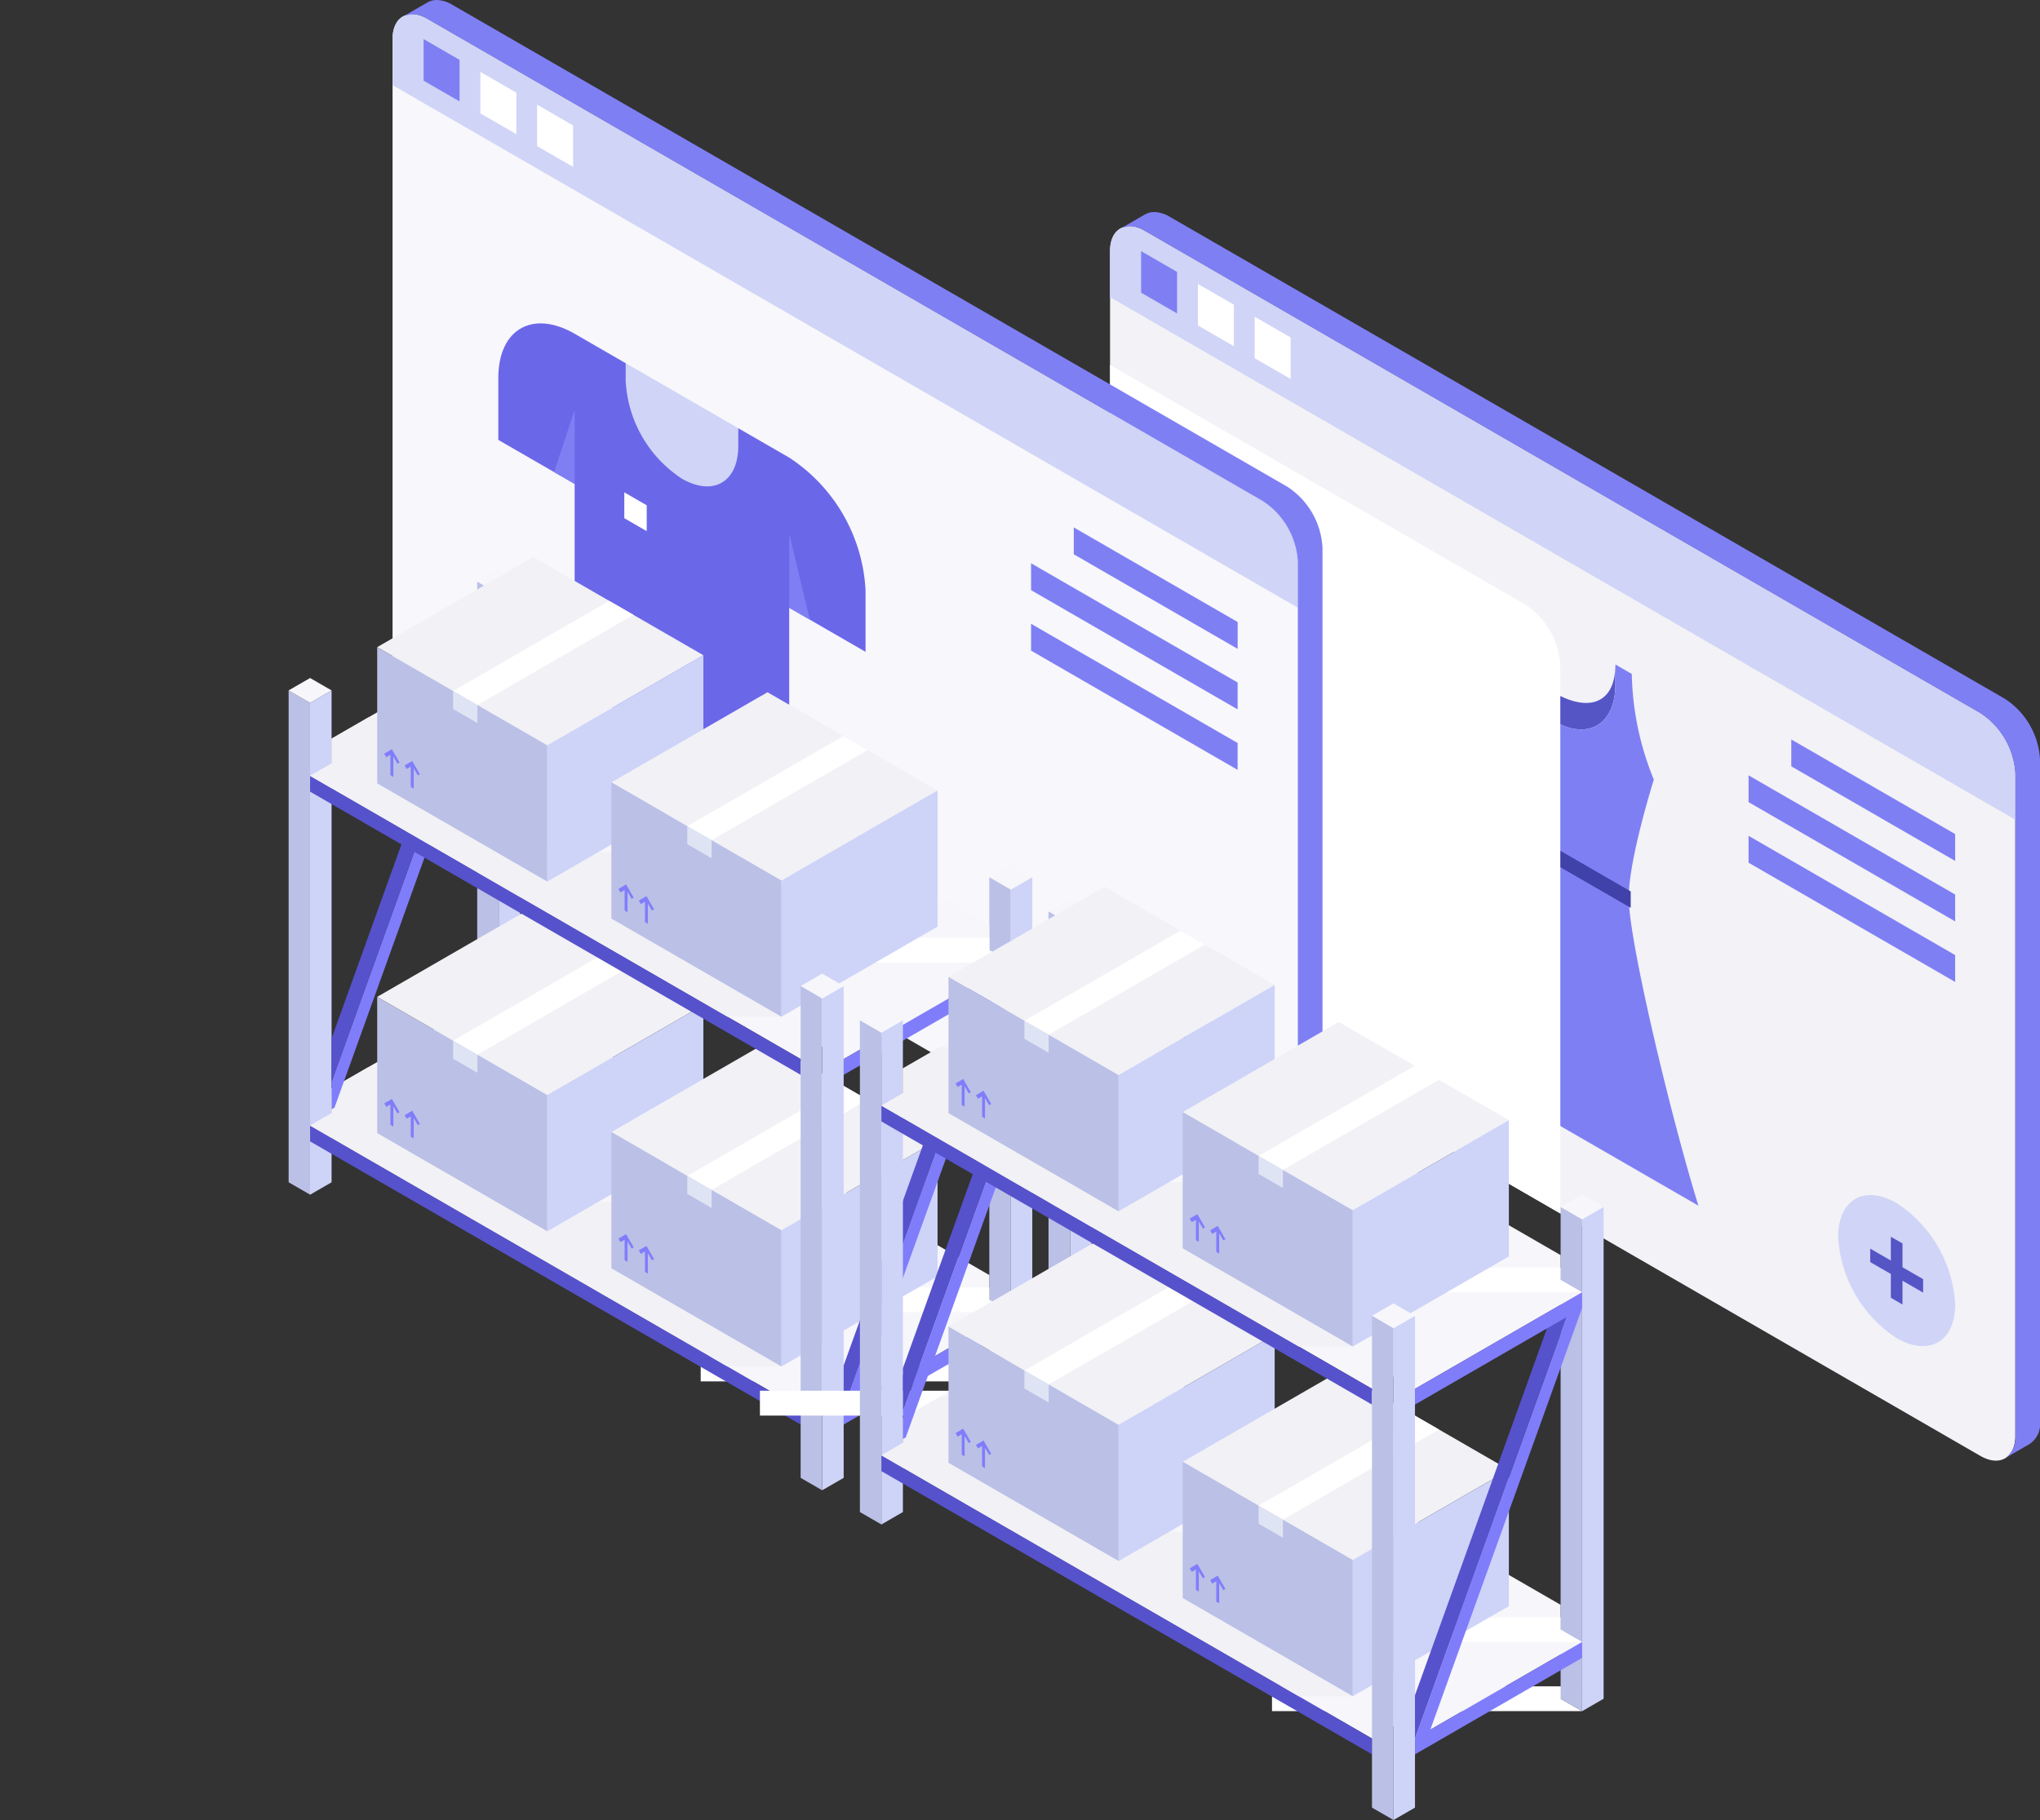 <?xml version="1.0" encoding="UTF-8"?> <svg xmlns="http://www.w3.org/2000/svg" xmlns:xlink="http://www.w3.org/1999/xlink" width="195.107" height="174.115" viewBox="0 0 195.107 174.115"><rect x="0" y="0" width="195.107" height="174.115" fill="#333333" stroke="none"/><defs><clipPath id="clip-path"><rect id="Rectangle_68094" data-name="Rectangle 68094" width="157.563" height="139.735" fill="none"></rect></clipPath><clipPath id="clip-path-3"><path id="Path_195386" data-name="Path 195386" d="M108.832,31.318l-2.186,1.263a2.4,2.4,0,0,1,2.268.271l79.9,46.129a7.415,7.415,0,0,1,3.341,5.788v63.338a2.4,2.4,0,0,1-.889,2.094l2.162-1.249a2.272,2.272,0,0,0,1.089-2.208V83.406a7.416,7.416,0,0,0-3.341-5.788l-79.9-46.128a3,3,0,0,0-1.478-.45,1.718,1.718,0,0,0-.965.278" transform="translate(-106.646 -31.04)" fill="none"></path></clipPath><linearGradient id="linear-gradient" x1="-0.337" y1="0.906" x2="-0.333" y2="0.906" gradientUnits="objectBoundingBox"><stop offset="0" stop-color="#4141aa"></stop><stop offset="0.382" stop-color="#4141aa"></stop><stop offset="0.438" stop-color="#7f7ff4"></stop><stop offset="1" stop-color="#7f7ff4"></stop></linearGradient><clipPath id="clip-path-5"><rect id="Rectangle_68091" data-name="Rectangle 68091" width="43.068" height="81.185" fill="none"></rect></clipPath><clipPath id="clip-path-6"><path id="Path_195387" data-name="Path 195387" d="M144.729,76.344,105,53.409v52.462a7.412,7.412,0,0,0,3.341,5.788l39.726,22.935V82.132a7.413,7.413,0,0,0-3.342-5.788" transform="translate(-105.004 -53.409)" fill="none"></path></clipPath><linearGradient id="linear-gradient-2" x1="-1.593" y1="1.291" x2="-1.578" y2="1.291" gradientUnits="objectBoundingBox"><stop offset="0" stop-color="#dce1f4"></stop><stop offset="0.068" stop-color="#dfe3f5"></stop><stop offset="0.736" stop-color="#fff"></stop><stop offset="1" stop-color="#fff"></stop></linearGradient><clipPath id="clip-path-7"><path id="Path_195403" data-name="Path 195403" d="M4.787,0a1.71,1.71,0,0,0-.959.278L1.642,1.541a2.4,2.4,0,0,1,2.268.272l79.9,46.129a7.416,7.416,0,0,1,3.341,5.788v63.338a2.4,2.4,0,0,1-.889,2.094l2.162-1.249A2.272,2.272,0,0,0,89.51,115.7V52.366a7.418,7.418,0,0,0-3.341-5.788L6.271.45A3,3,0,0,0,4.8,0Z" transform="translate(-1.642)" fill="none"></path></clipPath><linearGradient id="linear-gradient-3" x1="0.168" y1="1.044" x2="0.173" y2="1.044" xlink:href="#linear-gradient"></linearGradient><clipPath id="clip-path-8"><rect id="Rectangle_68048" data-name="Rectangle 68048" width="29.659" height="2.374" fill="none"></rect></clipPath><clipPath id="clip-path-9"><path id="Path_195254" data-name="Path 195254" d="M287.782,388.247h29.659l-2.056,1.187,2.056,1.187H287.782Z" transform="translate(-287.782 -388.247)" fill="none"></path></clipPath><linearGradient id="linear-gradient-4" x1="2.912" y1="18.673" x2="2.905" y2="18.673" gradientUnits="objectBoundingBox"><stop offset="0" stop-color="#c4cae9"></stop><stop offset="0.379" stop-color="#e0e3f3"></stop><stop offset="0.758" stop-color="#f6f7fb"></stop><stop offset="1" stop-color="#fff"></stop></linearGradient><clipPath id="clip-path-10"><rect id="Rectangle_68059" data-name="Rectangle 68059" width="153.37" height="120.824" fill="none"></rect></clipPath><clipPath id="clip-path-11"><rect id="Rectangle_68055" data-name="Rectangle 68055" width="14.098" height="2.375" fill="none"></rect></clipPath><clipPath id="clip-path-12"><path id="Path_195269" data-name="Path 195269" d="M287.785,354.688h12.042v1.187l2.056,1.187h-14.1Z" transform="translate(-287.785 -354.688)" fill="none"></path></clipPath><linearGradient id="linear-gradient-5" x1="5.022" y1="21.453" x2="5.008" y2="21.453" gradientUnits="objectBoundingBox"><stop offset="0" stop-color="#d1d7f3"></stop><stop offset="0.035" stop-color="#d3d9f3"></stop><stop offset="0.391" stop-color="#ebeef9"></stop><stop offset="0.722" stop-color="#fafafd"></stop><stop offset="1" stop-color="#fff"></stop></linearGradient><clipPath id="clip-path-13"><rect id="Rectangle_68057" data-name="Rectangle 68057" width="4.112" height="1.187" fill="none"></rect></clipPath><clipPath id="clip-path-14"><path id="Path_195270" data-name="Path 195270" d="M540.492,218.378H536.38l2.056-1.187Z" transform="translate(-536.38 -217.191)" fill="none"></path></clipPath><linearGradient id="linear-gradient-6" x1="26.7" y1="65.743" x2="26.652" y2="65.743" xlink:href="#linear-gradient-5"></linearGradient><clipPath id="clip-path-15"><rect id="Rectangle_68058" data-name="Rectangle 68058" width="45.08" height="28.657" fill="none"></rect></clipPath><clipPath id="clip-path-18"><path id="Path_195293" data-name="Path 195293" d="M287.782,184.87h12.042v1.187l2.056,1.188h-14.1Z" transform="translate(-287.782 -184.87)" fill="none"></path></clipPath><linearGradient id="linear-gradient-7" x1="5.022" y1="35.545" x2="5.008" y2="35.545" xlink:href="#linear-gradient-5"></linearGradient><clipPath id="clip-path-20"><path id="Path_195294" data-name="Path 195294" d="M540.492,48.557H536.38l2.056-1.187Z" transform="translate(-536.38 -47.37)" fill="none"></path></clipPath><linearGradient id="linear-gradient-8" x1="26.7" y1="93.944" x2="26.652" y2="93.944" xlink:href="#linear-gradient-5"></linearGradient><clipPath id="clip-path-24"><path id="Path_195314" data-name="Path 195314" d="M10.436,548.373H40.095l-2.056,1.187,2.056,1.187H10.436Z" transform="translate(-10.436 -548.373)" fill="none"></path></clipPath><linearGradient id="linear-gradient-9" x1="1.069" y1="5.386" x2="1.063" y2="5.386" xlink:href="#linear-gradient-4"></linearGradient><clipPath id="clip-path-26"><path id="Path_195316" data-name="Path 195316" d="M259.03,404.846h29.659l-2.057,1.187,2.057,1.187H259.03Z" transform="translate(-259.03 -404.846)" fill="none"></path></clipPath><linearGradient id="linear-gradient-10" x1="2.721" y1="17.295" x2="2.714" y2="17.295" xlink:href="#linear-gradient-4"></linearGradient><clipPath id="clip-path-29"><path id="Path_195329" data-name="Path 195329" d="M10.439,514.814H22.481V516l2.056,1.187h-14.1Z" transform="translate(-10.439 -514.814)" fill="none"></path></clipPath><linearGradient id="linear-gradient-11" x1="1.146" y1="8.169" x2="1.132" y2="8.169" xlink:href="#linear-gradient-5"></linearGradient><clipPath id="clip-path-31"><path id="Path_195330" data-name="Path 195330" d="M263.146,378.5h-4.112l2.056-1.187Z" transform="translate(-259.034 -377.317)" fill="none"></path></clipPath><linearGradient id="linear-gradient-12" x1="13.411" y1="39.166" x2="13.363" y2="39.166" xlink:href="#linear-gradient-5"></linearGradient><clipPath id="clip-path-35"><path id="Path_195353" data-name="Path 195353" d="M10.436,345H22.478v1.187l2.056,1.188h-14.1Z" transform="translate(-10.436 -344.996)" fill="none"></path></clipPath><linearGradient id="linear-gradient-13" x1="1.146" y1="22.259" x2="1.132" y2="22.259" xlink:href="#linear-gradient-5"></linearGradient><clipPath id="clip-path-37"><path id="Path_195354" data-name="Path 195354" d="M263.146,208.683h-4.112l2.056-1.187Z" transform="translate(-259.034 -207.496)" fill="none"></path></clipPath><linearGradient id="linear-gradient-14" x1="13.411" y1="67.363" x2="13.363" y2="67.363" xlink:href="#linear-gradient-5"></linearGradient></defs><g id="Group_222734" data-name="Group 222734" style="isolation: isolate"><g id="Group_222061" data-name="Group 222061" transform="translate(37.544)"><g id="Group_222060" data-name="Group 222060" clip-path="url(#clip-path)"><g id="Group_222048" data-name="Group 222048"><g id="Group_222047" data-name="Group 222047" clip-path="url(#clip-path)"><path id="Path_195373" data-name="Path 195373" d="M191.585,148.829c0,2.123-1.5,2.991-3.342,1.929l-79.9-46.129a7.41,7.41,0,0,1-3.34-5.788V35.5c0-2.122,1.5-2.991,3.341-1.93l79.9,46.129a7.414,7.414,0,0,1,3.342,5.788Z" transform="translate(-36.382 -11.476)" fill="#f2f2f7"></path><path id="Path_195374" data-name="Path 195374" d="M191.585,85.492a7.414,7.414,0,0,0-3.342-5.788l-79.9-46.129C106.508,32.514,105,33.383,105,35.5v4.4l86.581,49.988Z" transform="translate(-36.382 -11.476)" fill="#d0d4f6"></path><path id="Path_195375" data-name="Path 195375" d="M112.988,38.751l-3.439-1.986v3.973l3.439,1.985Z" transform="translate(-37.956 -12.738)" fill="#7f7ff3"></path><path id="Path_195376" data-name="Path 195376" d="M121.3,43.549l-3.441-1.986v3.973l3.441,1.987Z" transform="translate(-40.835 -14.401)" fill="#fff"></path><path id="Path_195377" data-name="Path 195377" d="M129.606,48.346l-3.441-1.987v3.973l3.441,1.986Z" transform="translate(-43.714 -16.063)" fill="#fff"></path><path id="Path_195378" data-name="Path 195378" d="M217.158,175.715a12.364,12.364,0,0,1,5.593,9.688c0,3.567-2.5,5.012-5.593,3.228a12.359,12.359,0,0,1-5.593-9.687c0-3.566,2.5-5.013,5.593-3.229" transform="translate(-73.303 -60.617)" fill="#d0d4f6"></path><path id="Path_195379" data-name="Path 195379" d="M221.311,185.1l-1.972-1.138v-2.276l-1.114-.643v2.276l-1.972-1.139v1.287l1.972,1.138v2.276l1.114.644V185.25l1.972,1.138Z" transform="translate(-74.927 -62.728)" fill="#5555c6"></path><path id="Path_195380" data-name="Path 195380" d="M204.7,108.249l15.673,9.049v2.57L204.7,110.819Z" transform="translate(-70.924 -37.506)" fill="#7f7ff4"></path><path id="Path_195381" data-name="Path 195381" d="M198.449,113.5,218.207,124.9v2.57l-19.757-11.407Z" transform="translate(-68.759 -39.325)" fill="#7f7ff4"></path><path id="Path_195382" data-name="Path 195382" d="M198.449,122.354l19.757,11.407v2.57l-19.758-11.407Z" transform="translate(-68.759 -42.393)" fill="#7f7ff4"></path><path id="Path_195383" data-name="Path 195383" d="M166.959,99.144c3.216,1.857,5.824.279,5.824-3.522V93.7c0,3.8-2.607,4.577-5.824,2.719s-5.824-5.642-5.824-9.444V88.9a13.029,13.029,0,0,0,5.824,10.247" transform="translate(-55.831 -30.137)" fill="#5555c6"></path><path id="Path_195384" data-name="Path 195384" d="M169.858,115.616c-.071-3.56,2.393-11.379,2.393-11.379a27.851,27.851,0,0,1-2.108-10.106l-1.568-.906v1.917c0,3.8-2.608,5.38-5.824,3.522a13.029,13.029,0,0,1-5.824-10.247V86.5l-1.568-.905a12.846,12.846,0,0,1-2.107,7.672s2.462,10.662,2.391,14.141c0,4.028-4,16.181-6.655,21.7l13.763,7.947L176.514,145c-2.658-8.587-6.656-25.358-6.656-29.385" transform="translate(-51.621 -29.657)" fill="#7f7ff4"></path><path id="Path_195385" data-name="Path 195385" d="M173.471,126.027l-14.576-8.416v1.573l14.576,8.415Z" transform="translate(-55.054 -40.75)" fill="#4141aa"></path></g></g><g id="Group_222050" data-name="Group 222050" transform="translate(69.695 20.285)"><g id="Group_222049" data-name="Group 222049" clip-path="url(#clip-path-3)"><rect id="Rectangle_68089" data-name="Rectangle 68089" width="135.677" height="147.131" transform="translate(-51.598 29.79) rotate(-30)" fill="url(#linear-gradient)"></rect></g></g><g id="Group_222057" data-name="Group 222057"><g id="Group_222056" data-name="Group 222056" clip-path="url(#clip-path)"><g id="Group_222055" data-name="Group 222055" transform="translate(68.622 34.904)" style="mix-blend-mode: multiply;isolation: isolate"><g id="Group_222054" data-name="Group 222054"><g id="Group_222053" data-name="Group 222053" clip-path="url(#clip-path-5)"><g id="Group_222052" data-name="Group 222052" transform="translate(0 0)"><g id="Group_222051" data-name="Group 222051" clip-path="url(#clip-path-6)"><rect id="Rectangle_68090" data-name="Rectangle 68090" width="43.068" height="81.185" transform="translate(0 0)" fill="url(#linear-gradient-2)"></rect></g></g></g></g></g><path id="Path_195388" data-name="Path 195388" d="M86.581,117.789c0,2.122-1.5,2.991-3.342,1.929L3.342,73.589A7.412,7.412,0,0,1,0,67.8V4.463C0,2.342,1.5,1.474,3.342,2.535l79.9,46.129a7.413,7.413,0,0,1,3.342,5.788Z" transform="translate(0 -0.721)" fill="#f7f7fc"></path><path id="Path_195389" data-name="Path 195389" d="M86.581,54.45a7.415,7.415,0,0,0-3.342-5.788L3.341,2.535C1.5,1.473,0,2.341,0,4.463v4.4L86.581,58.852Z" transform="translate(0 -0.721)" fill="#d0d4f6"></path><path id="Path_195390" data-name="Path 195390" d="M7.984,7.711,4.544,5.725V9.7l3.44,1.986Z" transform="translate(-1.574 -1.984)" fill="#7f7ff3"></path><path id="Path_195391" data-name="Path 195391" d="M16.293,12.508l-3.441-1.987v3.973l3.441,1.986Z" transform="translate(-4.453 -3.645)" fill="#fff"></path><path id="Path_195392" data-name="Path 195392" d="M24.6,17.306l-3.441-1.987v3.973L24.6,21.278Z" transform="translate(-7.332 -5.308)" fill="#fff"></path><path id="Path_195393" data-name="Path 195393" d="M112.154,144.674a12.363,12.363,0,0,1,5.592,9.688c0,3.566-2.5,5.012-5.592,3.228a12.361,12.361,0,0,1-5.592-9.686c0-3.568,2.5-5.013,5.592-3.23" transform="translate(-36.922 -49.862)" fill="#d0d4f6"></path><path id="Path_195394" data-name="Path 195394" d="M116.307,154.061l-1.972-1.138v-2.276L113.221,150v2.276l-1.972-1.138v1.286l1.972,1.139v2.276l1.114.642v-2.275l1.972,1.138Z" transform="translate(-38.545 -51.973)" fill="#5555c6"></path><path id="Path_195395" data-name="Path 195395" d="M99.695,77.208l15.673,9.049v2.568L99.695,79.778Z" transform="translate(-34.542 -26.751)" fill="#7f7ff4"></path><path id="Path_195396" data-name="Path 195396" d="M93.445,82.457,113.2,93.863v2.571L93.445,85.028Z" transform="translate(-32.377 -28.57)" fill="#7f7ff4"></path><path id="Path_195397" data-name="Path 195397" d="M93.445,91.314,113.2,102.72v2.57L93.445,93.883Z" transform="translate(-32.377 -31.639)" fill="#7f7ff4"></path><path id="Path_195398" data-name="Path 195398" d="M34.118,61.114l10.763,6.214V59.385L34.118,53.171Z" transform="translate(-11.821 -18.423)" fill="#d0d4f6"></path><path id="Path_195399" data-name="Path 195399" d="M22.8,48.343l4.865,2.809v1.729A11.892,11.892,0,0,0,33.044,62.2c2.972,1.715,5.381.325,5.38-3.107V57.366l4.865,2.808A16.168,16.168,0,0,1,50.6,72.844v5.918l-7.3-4.215V93.891L22.78,82.041V62.7l-7.3-4.214V52.566c0-4.665,3.275-6.555,7.315-4.224" transform="translate(-5.364 -16.404)" fill="#6b67e9"></path><path id="Path_195400" data-name="Path 195400" d="M58.058,85.217V78.14l1.964,8.212Z" transform="translate(-20.116 -27.074)" fill="#7f7ff3"></path><path id="Path_195401" data-name="Path 195401" d="M25.608,67.083V60.005L23.643,65.95Z" transform="translate(-8.192 -20.791)" fill="#7f7ff3"></path><path id="Path_195402" data-name="Path 195402" d="M36.06,75.785l-2.144-1.237V72.073l2.144,1.238Z" transform="translate(-11.751 -24.972)" fill="#fff"></path></g></g><g id="Group_222059" data-name="Group 222059" transform="translate(1.073)"><g id="Group_222058" data-name="Group 222058" clip-path="url(#clip-path-7)"><rect id="Rectangle_68093" data-name="Rectangle 68093" width="135.677" height="147.131" transform="translate(-51.598 29.79) rotate(-30)" fill="url(#linear-gradient-3)"></rect></g></g></g></g><g id="Group_222046" data-name="Group 222046" transform="translate(0 53.291)"><g id="Group_223748" data-name="Group 223748" transform="translate(0 0)"><g id="Group_221962" data-name="Group 221962"><g id="Group_223749" data-name="Group 223749"><g id="Group_221950" data-name="Group 221950" transform="translate(67.015 76.489)" style="mix-blend-mode: multiply;isolation: isolate"><g id="Group_221949" data-name="Group 221949" transform="translate(0)"><g id="Group_221948" data-name="Group 221948" clip-path="url(#clip-path-8)"><g id="Group_221947" data-name="Group 221947" transform="translate(0)"><g id="Group_221946" data-name="Group 221946" clip-path="url(#clip-path-9)"><rect id="Rectangle_68047" data-name="Rectangle 68047" width="29.659" height="2.374" transform="translate(0)" fill="url(#linear-gradient-4)"></rect></g></g></g></g></g></g></g><path id="Path_195257" data-name="Path 195257" d="M289.839,156.615l-2.056-1.187v47.055l2.056,1.187Z" transform="translate(-193.165 -124.807)" fill="#bbc0e6"></path><path id="Path_195258" data-name="Path 195258" d="M277.346,156.615l2.056-1.187v47.055l-2.056,1.187Z" transform="translate(-180.673 -124.807)" fill="#ced3f8"></path><path id="Path_195259" data-name="Path 195259" d="M279.4,149.4l2.056,1.187-2.056,1.187-2.056-1.187Z" transform="translate(-182.729 -119.968)" fill="#f6f6fb"></path><path id="Path_195260" data-name="Path 195260" d="M538.435,13.089,536.379,11.9V58.956l2.056,1.188Z" transform="translate(-490.738 -9.557)" fill="#bbc0e6"></path><path id="Path_195261" data-name="Path 195261" d="M525.942,13.089,528,11.9V58.956l-2.056,1.188Z" transform="translate(-478.245 -9.557)" fill="#ced3f8"></path><path id="Path_195262" data-name="Path 195262" d="M528,5.875l2.056,1.187L528,8.25l-2.056-1.187Z" transform="translate(-480.301 -4.718)" fill="#f6f6fb"></path><path id="Path_195263" data-name="Path 195263" d="M630,65.953l-2.056-1.187V111.82L630,113.007Z" transform="translate(-600.339 -52.006)" fill="#bbc0e6"></path><path id="Path_195264" data-name="Path 195264" d="M617.5,65.953l2.057-1.187V111.82l-2.057,1.188Z" transform="translate(-587.844 -52.006)" fill="#ced3f8"></path><path id="Path_195265" data-name="Path 195265" d="M619.558,58.738l2.057,1.187-2.057,1.187L617.5,59.926Z" transform="translate(-589.9 -47.166)" fill="#f6f6fb"></path><path id="Path_195266" data-name="Path 195266" d="M303.768,217.191l2.056,1.187,2.056-1.187,44.864,25.9v2.374l2.056,1.188-15.983,9.228-2.056-1.188-2.056,1.188-46.92-27.09,2.056-1.187v-2.374Z" transform="translate(-258.127 -174.402)" fill="#f6f6fb"></path><path id="Path_195267" data-name="Path 195267" d="M303.765,366.742l-15.983,9.228v1.511l15.983-9.229Z" transform="translate(-207.092 -294.49)" fill="#807dfb"></path><path id="Path_195268" data-name="Path 195268" d="M389.786,276.08l46.92,27.09v1.511l-46.92-27.09Z" transform="translate(-360.128 -221.689)" fill="#5652cc"></path><g id="Group_221977" data-name="Group 221977"><g id="Group_221976" data-name="Group 221976" clip-path="url(#clip-path-10)"><g id="Group_221967" data-name="Group 221967" transform="translate(82.575 69.877)" style="mix-blend-mode: multiply;isolation: isolate"><g id="Group_221966" data-name="Group 221966"><g id="Group_221965" data-name="Group 221965" clip-path="url(#clip-path-11)"><g id="Group_221964" data-name="Group 221964" transform="translate(0)"><g id="Group_221963" data-name="Group 221963" clip-path="url(#clip-path-12)"><rect id="Rectangle_68054" data-name="Rectangle 68054" width="14.098" height="2.375" transform="translate(0 0)" fill="url(#linear-gradient-5)"></rect></g></g></g></g></g><g id="Group_221972" data-name="Group 221972" transform="translate(43.585 42.789)" style="mix-blend-mode: multiply;isolation: isolate"><g id="Group_221971" data-name="Group 221971" transform="translate(0)"><g id="Group_221970" data-name="Group 221970" clip-path="url(#clip-path-13)"><g id="Group_221969" data-name="Group 221969" transform="translate(0)"><g id="Group_221968" data-name="Group 221968" clip-path="url(#clip-path-14)"><rect id="Rectangle_68056" data-name="Rectangle 68056" width="4.112" height="1.187" transform="translate(0)" fill="url(#linear-gradient-6)"></rect></g></g></g></g></g><g id="Group_221975" data-name="Group 221975" transform="translate(29.658 48.775)" style="mix-blend-mode: multiply;isolation: isolate"><g id="Group_221974" data-name="Group 221974"><g id="Group_221973" data-name="Group 221973" clip-path="url(#clip-path-15)"><path id="Path_195271" data-name="Path 195271" d="M399.122,253.192l2.056-1.187v-2.374l3.558-2.054H416.51l-10.972,6.333,13.675,7.9,2.246-1.3h17.449l-10.972,6.333,16.266,9.392h-5.171l-22.4-12.932Z" transform="translate(-399.122 -247.577)" fill="#f1f1f6"></path></g></g></g></g></g><path id="Path_195272" data-name="Path 195272" d="M451.962,169.822l-14.931,8.619,16.266,9.392,14.93-8.619Z" transform="translate(-400.957 -136.365)" fill="#f1f1f6"></path><path id="Path_195273" data-name="Path 195273" d="M451.962,217.5l-14.93,8.62v13.031l14.93-8.619Z" transform="translate(-384.692 -174.649)" fill="#ced3f8"></path><path id="Path_195274" data-name="Path 195274" d="M529.082,222.969l-16.265-9.392v13.031L529.082,236Z" transform="translate(-476.742 -171.5)" fill="#bbc0e6"></path><path id="Path_195275" data-name="Path 195275" d="M485.874,191.1l-14.93,8.621,2.324,1.342,14.93-8.621Z" transform="translate(-427.61 -153.452)" fill="#fff"></path><path id="Path_195276" data-name="Path 195276" d="M546.728,234.858v1.728l2.324,1.342V236.2Z" transform="translate(-503.393 -188.588)" fill="#dfe4f4"></path><path id="Path_195277" data-name="Path 195277" d="M574.646,269.283l.73-.422.731,1.265-.2.114-.394-.683v1.951l-.279-.161V269.4l-.395.228Z" transform="translate(-535.948 -215.893)" fill="#807dfb"></path><path id="Path_195278" data-name="Path 195278" d="M584.534,263.578l.73-.422.73,1.265-.2.114-.394-.683V265.8l-.278-.161v-1.951l-.395.228Z" transform="translate(-547.783 -211.312)" fill="#807dfb"></path><path id="Path_195279" data-name="Path 195279" d="M338.269,235.465l-14.931,8.619,16.266,9.392,14.93-8.619Z" transform="translate(-264.865 -189.076)" fill="#f1f1f6"></path><path id="Path_195280" data-name="Path 195280" d="M338.268,283.141l-14.93,8.62v13.031l14.93-8.619Z" transform="translate(-248.599 -227.359)" fill="#ced3f8"></path><path id="Path_195281" data-name="Path 195281" d="M415.388,288.613l-16.265-9.392v13.031l16.265,9.392Z" transform="translate(-340.649 -224.211)" fill="#bbc0e6"></path><path id="Path_195282" data-name="Path 195282" d="M372.181,256.744l-14.93,8.621,2.324,1.342,14.93-8.621Z" transform="translate(-291.518 -206.163)" fill="#fff"></path><path id="Path_195283" data-name="Path 195283" d="M433.034,300.5v1.728l2.324,1.342v-1.727Z" transform="translate(-367.3 -241.299)" fill="#dfe4f4"></path><path id="Path_195284" data-name="Path 195284" d="M460.952,334.926l.73-.422.73,1.265-.2.114-.394-.683v1.951l-.279-.161v-1.951l-.395.228Z" transform="translate(-399.855 -268.604)" fill="#807dfb"></path><path id="Path_195285" data-name="Path 195285" d="M470.84,329.221l.73-.422.73,1.265-.2.114-.394-.683v1.951l-.278-.161v-1.951l-.395.228Z" transform="translate(-411.69 -264.022)" fill="#807dfb"></path><path id="Path_195286" data-name="Path 195286" d="M540.924,96.989l13.928-38.716,1.158.033L541.2,99.464l-.271.157Z" transform="translate(-509.209 -46.792)" fill="#807dfb"></path><path id="Path_195287" data-name="Path 195287" d="M548.422,93.55v4.145l13.609-37.83-1.235-.713Z" transform="translate(-516.707 -47.498)" fill="#5652cc"></path><path id="Path_195288" data-name="Path 195288" d="M287.785,245.629l14.824-41.207,1.158.033-14.815,41.158Z" transform="translate(-207.095 -164.149)" fill="#807dfb"></path><path id="Path_195289" data-name="Path 195289" d="M295.283,245.622l1.235.713,14.505-40.321-1.235-.713Z" transform="translate(-215.828 -164.855)" fill="#5652cc"></path><path id="Path_195290" data-name="Path 195290" d="M303.768,47.37l2.056,1.187,2.056-1.187,44.864,25.9v2.374l2.056,1.188-15.983,9.228-2.056-1.187L334.7,86.061l-46.92-27.09,2.056-1.187V55.41Z" transform="translate(-258.127 -38.037)" fill="#f6f6fb"></path><path id="Path_195291" data-name="Path 195291" d="M303.765,196.923l-15.983,9.228v1.511l15.983-9.228Z" transform="translate(-207.092 -158.127)" fill="#807dfb"></path><path id="Path_195292" data-name="Path 195292" d="M389.785,106.259l46.92,27.089v1.511l-46.92-27.09Z" transform="translate(-360.128 -85.325)" fill="#5652cc"></path><g id="Group_221992" data-name="Group 221992"><g id="Group_221991" data-name="Group 221991" clip-path="url(#clip-path-10)"><g id="Group_221982" data-name="Group 221982" transform="translate(82.576 36.421)" style="mix-blend-mode: multiply;isolation: isolate"><g id="Group_221981" data-name="Group 221981"><g id="Group_221980" data-name="Group 221980" clip-path="url(#clip-path-11)"><g id="Group_221979" data-name="Group 221979" transform="translate(0)"><g id="Group_221978" data-name="Group 221978" clip-path="url(#clip-path-18)"><rect id="Rectangle_68060" data-name="Rectangle 68060" width="14.098" height="2.375" transform="translate(0)" fill="url(#linear-gradient-7)"></rect></g></g></g></g></g><g id="Group_221987" data-name="Group 221987" transform="translate(43.585 9.332)" style="mix-blend-mode: multiply;isolation: isolate"><g id="Group_221986" data-name="Group 221986" transform="translate(0)"><g id="Group_221985" data-name="Group 221985" clip-path="url(#clip-path-13)"><g id="Group_221984" data-name="Group 221984" transform="translate(0)"><g id="Group_221983" data-name="Group 221983" clip-path="url(#clip-path-20)"><rect id="Rectangle_68062" data-name="Rectangle 68062" width="4.112" height="1.187" transform="translate(0)" fill="url(#linear-gradient-8)"></rect></g></g></g></g></g><g id="Group_221990" data-name="Group 221990" transform="translate(29.658 15.319)" style="mix-blend-mode: multiply;isolation: isolate"><g id="Group_221989" data-name="Group 221989"><g id="Group_221988" data-name="Group 221988" clip-path="url(#clip-path-15)"><path id="Path_195295" data-name="Path 195295" d="M399.122,83.37l2.056-1.187V79.809l3.558-2.054H416.51l-10.972,6.333,13.675,7.9,2.246-1.3h17.449L427.937,97.02l16.266,9.392h-5.171l-22.4-12.932Z" transform="translate(-399.122 -77.755)" fill="#f1f1f6"></path></g></g></g></g></g><path id="Path_195296" data-name="Path 195296" d="M451.961,0l16.265,9.392L453.3,18.012,437.031,8.62Z" transform="translate(-400.956 0)" fill="#f1f1f6"></path><path id="Path_195297" data-name="Path 195297" d="M451.962,47.677l-14.93,8.62V69.327l14.93-8.619Z" transform="translate(-384.692 -38.284)" fill="#ced3f8"></path><path id="Path_195298" data-name="Path 195298" d="M529.082,53.148l-16.265-9.392V56.787l16.265,9.392Z" transform="translate(-476.742 -35.135)" fill="#bbc0e6"></path><path id="Path_195299" data-name="Path 195299" d="M485.874,21.279,470.945,29.9l2.324,1.342,14.93-8.621Z" transform="translate(-427.61 -17.087)" fill="#fff"></path><path id="Path_195300" data-name="Path 195300" d="M546.728,65.036v1.728l2.324,1.342V66.378Z" transform="translate(-503.393 -52.223)" fill="#dfe4f4"></path><path id="Path_195301" data-name="Path 195301" d="M574.646,99.462l.73-.422.731,1.265-.2.114-.394-.683v1.951l-.279-.161V99.574l-.395.228Z" transform="translate(-535.948 -79.528)" fill="#807dfb"></path><path id="Path_195302" data-name="Path 195302" d="M584.534,93.756l.73-.422.73,1.265-.2.113-.394-.683v1.951l-.278-.161V93.869l-.395.228Z" transform="translate(-547.783 -74.947)" fill="#807dfb"></path><path id="Path_195303" data-name="Path 195303" d="M338.269,65.643l-14.931,8.619L339.6,83.655l14.93-8.619Z" transform="translate(-264.865 -52.711)" fill="#f1f1f6"></path><path id="Path_195304" data-name="Path 195304" d="M338.268,113.32l-14.93,8.62V134.97l14.93-8.619Z" transform="translate(-248.599 -90.994)" fill="#ced3f8"></path><path id="Path_195305" data-name="Path 195305" d="M415.388,118.791,399.122,109.4V122.43l16.265,9.392Z" transform="translate(-340.649 -87.846)" fill="#bbc0e6"></path><path id="Path_195306" data-name="Path 195306" d="M372.181,86.922l-14.93,8.621,2.324,1.342,14.93-8.621Z" transform="translate(-291.518 -69.797)" fill="#fff"></path><path id="Path_195307" data-name="Path 195307" d="M433.034,130.679v1.728l2.324,1.342v-1.728Z" transform="translate(-367.3 -104.934)" fill="#dfe4f4"></path><path id="Path_195308" data-name="Path 195308" d="M460.952,165.1l.73-.422.73,1.265-.2.114-.394-.683v1.951l-.279-.161v-1.951l-.395.228Z" transform="translate(-399.855 -132.239)" fill="#807dfb"></path><path id="Path_195309" data-name="Path 195309" d="M470.84,159.4l.73-.422.73,1.265-.2.114-.394-.683v1.951l-.278-.161v-1.951l-.395.228Z" transform="translate(-411.69 -127.657)" fill="#807dfb"></path><path id="Path_195310" data-name="Path 195310" d="M381.4,209.48l-2.056-1.187v47.055l2.056,1.187Z" transform="translate(-302.77 -167.257)" fill="#bbc0e6"></path><path id="Path_195311" data-name="Path 195311" d="M368.911,209.48l2.056-1.187v47.055l-2.056,1.187Z" transform="translate(-290.277 -167.257)" fill="#ced3f8"></path><path id="Path_195312" data-name="Path 195312" d="M370.968,202.264l2.056,1.188-2.056,1.187-2.056-1.187Z" transform="translate(-292.333 -162.416)" fill="#f6f6fb"></path><g id="Group_222014" data-name="Group 222014"><g id="Group_222013" data-name="Group 222013" clip-path="url(#clip-path-10)"><g id="Group_222002" data-name="Group 222002" transform="translate(121.655 108.035)" style="mix-blend-mode: multiply;isolation: isolate"><g id="Group_222001" data-name="Group 222001" transform="translate(0)"><g id="Group_222000" data-name="Group 222000" clip-path="url(#clip-path-8)"><g id="Group_221999" data-name="Group 221999" transform="translate(0)"><g id="Group_221998" data-name="Group 221998" clip-path="url(#clip-path-24)"><rect id="Rectangle_68068" data-name="Rectangle 68068" width="29.659" height="2.374" fill="url(#linear-gradient-9)"></rect></g></g></g></g></g><g id="Group_222012" data-name="Group 222012" transform="translate(72.679 79.759)" style="mix-blend-mode: multiply;isolation: isolate"><g id="Group_222011" data-name="Group 222011"><g id="Group_222010" data-name="Group 222010" clip-path="url(#clip-path-8)"><g id="Group_222009" data-name="Group 222009" transform="translate(0)"><g id="Group_222008" data-name="Group 222008" clip-path="url(#clip-path-26)"><rect id="Rectangle_68072" data-name="Rectangle 68072" width="29.659" height="2.374" transform="translate(0)" fill="url(#linear-gradient-10)"></rect></g></g></g></g></g></g></g><path id="Path_195317" data-name="Path 195317" d="M12.493,316.742l-2.056-1.187v47.055l2.056,1.187Z" transform="translate(138.821 -253.387)" fill="#bbc0e6"></path><path id="Path_195318" data-name="Path 195318" d="M2.056,362.609,0,363.8V316.742l2.056-1.187Z" transform="translate(151.314 -253.387)" fill="#ced3f8"></path><path id="Path_195319" data-name="Path 195319" d="M4.112,310.715,2.056,311.9,0,310.715l2.056-1.187Z" transform="translate(149.257 -248.547)" fill="#f6f6fb"></path><path id="Path_195320" data-name="Path 195320" d="M261.089,173.215l-2.056-1.187v47.055l2.056,1.188Z" transform="translate(-158.752 -138.136)" fill="#bbc0e6"></path><path id="Path_195321" data-name="Path 195321" d="M248.6,173.215l2.056-1.187v47.055L248.6,220.27Z" transform="translate(-146.259 -138.136)" fill="#ced3f8"></path><path id="Path_195322" data-name="Path 195322" d="M250.652,166l2.056,1.187-2.056,1.187-2.056-1.187Z" transform="translate(-148.315 -133.297)" fill="#f6f6fb"></path><path id="Path_195323" data-name="Path 195323" d="M352.651,226.079l-2.056-1.187v47.055l2.056,1.188Z" transform="translate(-268.353 -180.585)" fill="#bbc0e6"></path><path id="Path_195324" data-name="Path 195324" d="M340.156,226.079l2.057-1.187v47.055l-2.057,1.188Z" transform="translate(-255.858 -180.585)" fill="#ced3f8"></path><path id="Path_195325" data-name="Path 195325" d="M342.212,218.865l2.057,1.187-2.057,1.187-2.056-1.187Z" transform="translate(-257.914 -175.746)" fill="#f6f6fb"></path><path id="Path_195326" data-name="Path 195326" d="M26.422,377.317l2.056,1.187,2.056-1.187,44.864,25.9v2.374l2.056,1.188-15.983,9.228-2.056-1.188-2.056,1.188-46.92-27.09,2.056-1.187v-2.374Z" transform="translate(73.859 -302.981)" fill="#f6f6fb"></path><path id="Path_195327" data-name="Path 195327" d="M26.419,526.868,10.436,536.1v1.511l15.983-9.229Z" transform="translate(124.894 -423.069)" fill="#807dfb"></path><path id="Path_195328" data-name="Path 195328" d="M112.44,436.206l46.92,27.09v1.511l-46.92-27.09Z" transform="translate(-28.142 -350.269)" fill="#5652cc"></path><g id="Group_222029" data-name="Group 222029"><g id="Group_222028" data-name="Group 222028" clip-path="url(#clip-path-10)"><g id="Group_222019" data-name="Group 222019" transform="translate(137.215 101.424)" style="mix-blend-mode: multiply;isolation: isolate"><g id="Group_222018" data-name="Group 222018" transform="translate(0)"><g id="Group_222017" data-name="Group 222017" clip-path="url(#clip-path-11)"><g id="Group_222016" data-name="Group 222016" transform="translate(0)"><g id="Group_222015" data-name="Group 222015" clip-path="url(#clip-path-29)"><rect id="Rectangle_68075" data-name="Rectangle 68075" width="14.098" height="2.375" transform="translate(0 0)" fill="url(#linear-gradient-11)"></rect></g></g></g></g></g><g id="Group_222024" data-name="Group 222024" transform="translate(98.225 74.335)" style="mix-blend-mode: multiply;isolation: isolate"><g id="Group_222023" data-name="Group 222023" transform="translate(0)"><g id="Group_222022" data-name="Group 222022" clip-path="url(#clip-path-13)"><g id="Group_222021" data-name="Group 222021" transform="translate(0)"><g id="Group_222020" data-name="Group 222020" clip-path="url(#clip-path-31)"><rect id="Rectangle_68077" data-name="Rectangle 68077" width="4.112" height="1.187" transform="translate(0)" fill="url(#linear-gradient-12)"></rect></g></g></g></g></g><g id="Group_222027" data-name="Group 222027" transform="translate(84.298 80.322)" style="mix-blend-mode: multiply;isolation: isolate"><g id="Group_222026" data-name="Group 222026"><g id="Group_222025" data-name="Group 222025" clip-path="url(#clip-path-15)"><path id="Path_195331" data-name="Path 195331" d="M121.776,413.318l2.056-1.187v-2.374l3.557-2.054h11.773l-10.972,6.333,13.675,7.9,2.246-1.3h17.449l-10.972,6.333,16.266,9.392h-5.171l-22.4-12.932Z" transform="translate(-121.776 -407.703)" fill="#f1f1f6"></path></g></g></g></g></g><path id="Path_195332" data-name="Path 195332" d="M174.616,329.948l-14.931,8.619,16.266,9.392,14.93-8.619Z" transform="translate(-68.972 -264.945)" fill="#f1f1f6"></path><path id="Path_195333" data-name="Path 195333" d="M174.616,377.625l-14.93,8.62v13.031l14.93-8.619Z" transform="translate(-52.706 -303.229)" fill="#ced3f8"></path><path id="Path_195334" data-name="Path 195334" d="M251.736,383.1,235.47,373.7v13.031l16.265,9.392Z" transform="translate(-144.756 -300.08)" fill="#bbc0e6"></path><path id="Path_195335" data-name="Path 195335" d="M208.528,351.227l-14.93,8.621,2.324,1.342,14.93-8.621Z" transform="translate(-95.624 -282.032)" fill="#fff"></path><path id="Path_195336" data-name="Path 195336" d="M269.382,394.984v1.728l2.324,1.342v-1.728Z" transform="translate(-171.407 -317.168)" fill="#dfe4f4"></path><path id="Path_195337" data-name="Path 195337" d="M297.3,429.41l.73-.422.731,1.265-.2.114-.394-.683v1.951l-.279-.161v-1.951l-.395.228Z" transform="translate(-203.962 -344.473)" fill="#807dfb"></path><path id="Path_195338" data-name="Path 195338" d="M307.188,423.7l.73-.422.73,1.265-.2.113-.394-.683v1.951l-.278-.161v-1.951l-.395.228Z" transform="translate(-215.797 -339.892)" fill="#807dfb"></path><path id="Path_195339" data-name="Path 195339" d="M60.923,395.591l-14.931,8.619L62.258,413.6l14.93-8.619Z" transform="translate(67.121 -317.656)" fill="#f1f1f6"></path><path id="Path_195340" data-name="Path 195340" d="M60.922,443.268l-14.93,8.62v13.031l14.93-8.619Z" transform="translate(83.387 -355.939)" fill="#ced3f8"></path><path id="Path_195341" data-name="Path 195341" d="M138.042,448.739l-16.265-9.392v13.031l16.265,9.392Z" transform="translate(-8.663 -352.791)" fill="#bbc0e6"></path><path id="Path_195342" data-name="Path 195342" d="M94.835,416.87l-14.93,8.621,2.324,1.342,14.93-8.621Z" transform="translate(40.468 -334.742)" fill="#fff"></path><path id="Path_195343" data-name="Path 195343" d="M155.688,460.627v1.728l2.324,1.342v-1.728Z" transform="translate(-35.314 -369.879)" fill="#dfe4f4"></path><path id="Path_195344" data-name="Path 195344" d="M183.606,495.053l.73-.422.731,1.265-.2.114-.394-.684v1.951l-.279-.161v-1.951l-.395.228Z" transform="translate(-67.869 -397.183)" fill="#807dfb"></path><path id="Path_195345" data-name="Path 195345" d="M193.494,489.347l.73-.422.73,1.265-.2.113-.394-.683v1.951l-.278-.161V489.46l-.395.228Z" transform="translate(-79.705 -392.602)" fill="#807dfb"></path><path id="Path_195346" data-name="Path 195346" d="M263.578,257.115,277.507,218.4l1.158.033L263.85,259.591l-.271.157Z" transform="translate(-177.223 -175.372)" fill="#807dfb"></path><path id="Path_195347" data-name="Path 195347" d="M271.076,253.676v4.145l13.609-37.83-1.235-.713Z" transform="translate(-184.721 -176.078)" fill="#5652cc"></path><path id="Path_195348" data-name="Path 195348" d="M10.439,405.756l14.824-41.207,1.158.033L11.607,405.74Z" transform="translate(124.891 -292.729)" fill="#807dfb"></path><path id="Path_195349" data-name="Path 195349" d="M17.937,405.748l1.235.713,14.505-40.321-1.235-.713Z" transform="translate(116.158 -293.435)" fill="#5652cc"></path><path id="Path_195350" data-name="Path 195350" d="M26.422,207.5l2.056,1.187,2.056-1.187L75.4,233.4v2.374l2.056,1.188-15.983,9.228L59.415,245l-2.056,1.187L10.439,219.1l2.056-1.187v-2.375Z" transform="translate(73.859 -166.617)" fill="#f6f6fb"></path><path id="Path_195351" data-name="Path 195351" d="M26.419,357.049l-15.983,9.228v1.511l15.983-9.228Z" transform="translate(124.894 -286.707)" fill="#807dfb"></path><path id="Path_195352" data-name="Path 195352" d="M112.439,266.386l46.92,27.089v1.511L112.44,267.9Z" transform="translate(-28.142 -213.905)" fill="#5652cc"></path><g id="Group_222044" data-name="Group 222044"><g id="Group_222043" data-name="Group 222043" clip-path="url(#clip-path-10)"><g id="Group_222034" data-name="Group 222034" transform="translate(137.216 67.968)" style="mix-blend-mode: multiply;isolation: isolate"><g id="Group_222033" data-name="Group 222033" transform="translate(0)"><g id="Group_222032" data-name="Group 222032" clip-path="url(#clip-path-11)"><g id="Group_222031" data-name="Group 222031" transform="translate(0)"><g id="Group_222030" data-name="Group 222030" clip-path="url(#clip-path-35)"><rect id="Rectangle_68081" data-name="Rectangle 68081" width="14.098" height="2.375" transform="translate(0 0)" fill="url(#linear-gradient-13)"></rect></g></g></g></g></g><g id="Group_222039" data-name="Group 222039" transform="translate(98.225 40.879)" style="mix-blend-mode: multiply;isolation: isolate"><g id="Group_222038" data-name="Group 222038" transform="translate(0)"><g id="Group_222037" data-name="Group 222037" clip-path="url(#clip-path-13)"><g id="Group_222036" data-name="Group 222036" transform="translate(0)"><g id="Group_222035" data-name="Group 222035" clip-path="url(#clip-path-37)"><rect id="Rectangle_68083" data-name="Rectangle 68083" width="4.112" height="1.187" transform="translate(0)" fill="url(#linear-gradient-14)"></rect></g></g></g></g></g><g id="Group_222042" data-name="Group 222042" transform="translate(84.298 46.865)" style="mix-blend-mode: multiply;isolation: isolate"><g id="Group_222041" data-name="Group 222041"><g id="Group_222040" data-name="Group 222040" clip-path="url(#clip-path-15)"><path id="Path_195355" data-name="Path 195355" d="M121.776,243.5l2.056-1.187v-2.374l3.557-2.054h11.773l-10.972,6.333,13.675,7.9,2.246-1.3h17.449l-10.972,6.333,16.266,9.392h-5.171l-22.4-12.932Z" transform="translate(-121.776 -237.881)" fill="#f1f1f6"></path></g></g></g></g></g><path id="Path_195356" data-name="Path 195356" d="M174.616,160.127l-14.931,8.619,16.266,9.392,14.93-8.619Z" transform="translate(-68.972 -128.58)" fill="#f1f1f6"></path><path id="Path_195357" data-name="Path 195357" d="M174.616,207.8l-14.93,8.62v13.031l14.93-8.619Z" transform="translate(-52.706 -166.863)" fill="#ced3f8"></path><path id="Path_195358" data-name="Path 195358" d="M251.736,213.274l-16.265-9.392v13.031l16.265,9.392Z" transform="translate(-144.756 -163.715)" fill="#bbc0e6"></path><path id="Path_195359" data-name="Path 195359" d="M208.528,181.405l-14.93,8.621,2.324,1.342,14.93-8.621Z" transform="translate(-95.624 -145.666)" fill="#fff"></path><path id="Path_195360" data-name="Path 195360" d="M269.382,225.162v1.728l2.324,1.342V226.5Z" transform="translate(-171.407 -180.803)" fill="#dfe4f4"></path><path id="Path_195361" data-name="Path 195361" d="M297.3,259.588l.73-.422.731,1.265-.2.114-.394-.683v1.951l-.279-.161V259.7l-.395.228Z" transform="translate(-203.962 -208.108)" fill="#807dfb"></path><path id="Path_195362" data-name="Path 195362" d="M307.188,253.882l.73-.422.73,1.265-.2.113-.394-.683v1.951l-.278-.161V254l-.395.228Z" transform="translate(-215.797 -203.526)" fill="#807dfb"></path><path id="Path_195363" data-name="Path 195363" d="M60.923,225.77l-14.931,8.619,16.266,9.392,14.93-8.619Z" transform="translate(67.121 -181.291)" fill="#f1f1f6"></path><path id="Path_195364" data-name="Path 195364" d="M60.922,273.446l-14.93,8.62V295.1l14.93-8.619Z" transform="translate(83.387 -219.574)" fill="#ced3f8"></path><path id="Path_195365" data-name="Path 195365" d="M138.042,278.917l-16.265-9.392v13.031l16.265,9.392Z" transform="translate(-8.663 -216.426)" fill="#bbc0e6"></path><path id="Path_195366" data-name="Path 195366" d="M94.835,247.048l-14.93,8.621,2.324,1.342,14.93-8.621Z" transform="translate(40.468 -198.377)" fill="#fff"></path><path id="Path_195367" data-name="Path 195367" d="M155.688,290.805v1.728l2.324,1.342v-1.728Z" transform="translate(-35.314 -233.514)" fill="#dfe4f4"></path><path id="Path_195368" data-name="Path 195368" d="M183.606,325.231l.73-.422.731,1.265-.2.114-.394-.683v1.951l-.279-.161v-1.951l-.395.228Z" transform="translate(-67.869 -260.818)" fill="#807dfb"></path><path id="Path_195369" data-name="Path 195369" d="M193.494,319.525l.73-.422.73,1.265-.2.114-.394-.683v1.951l-.278-.161v-1.951l-.395.228Z" transform="translate(-79.705 -256.237)" fill="#807dfb"></path><path id="Path_195370" data-name="Path 195370" d="M104.058,369.605v47.055L102,415.474V368.418Z" transform="translate(29.217 -295.836)" fill="#bbc0e6"></path><path id="Path_195371" data-name="Path 195371" d="M93.621,415.474l-2.056,1.187V369.605l2.056-1.187Z" transform="translate(41.709 -295.836)" fill="#ced3f8"></path><path id="Path_195372" data-name="Path 195372" d="M93.622,362.391l2.056,1.188-2.056,1.187-2.056-1.187Z" transform="translate(39.653 -290.996)" fill="#f6f6fb"></path></g></g></g></svg> 